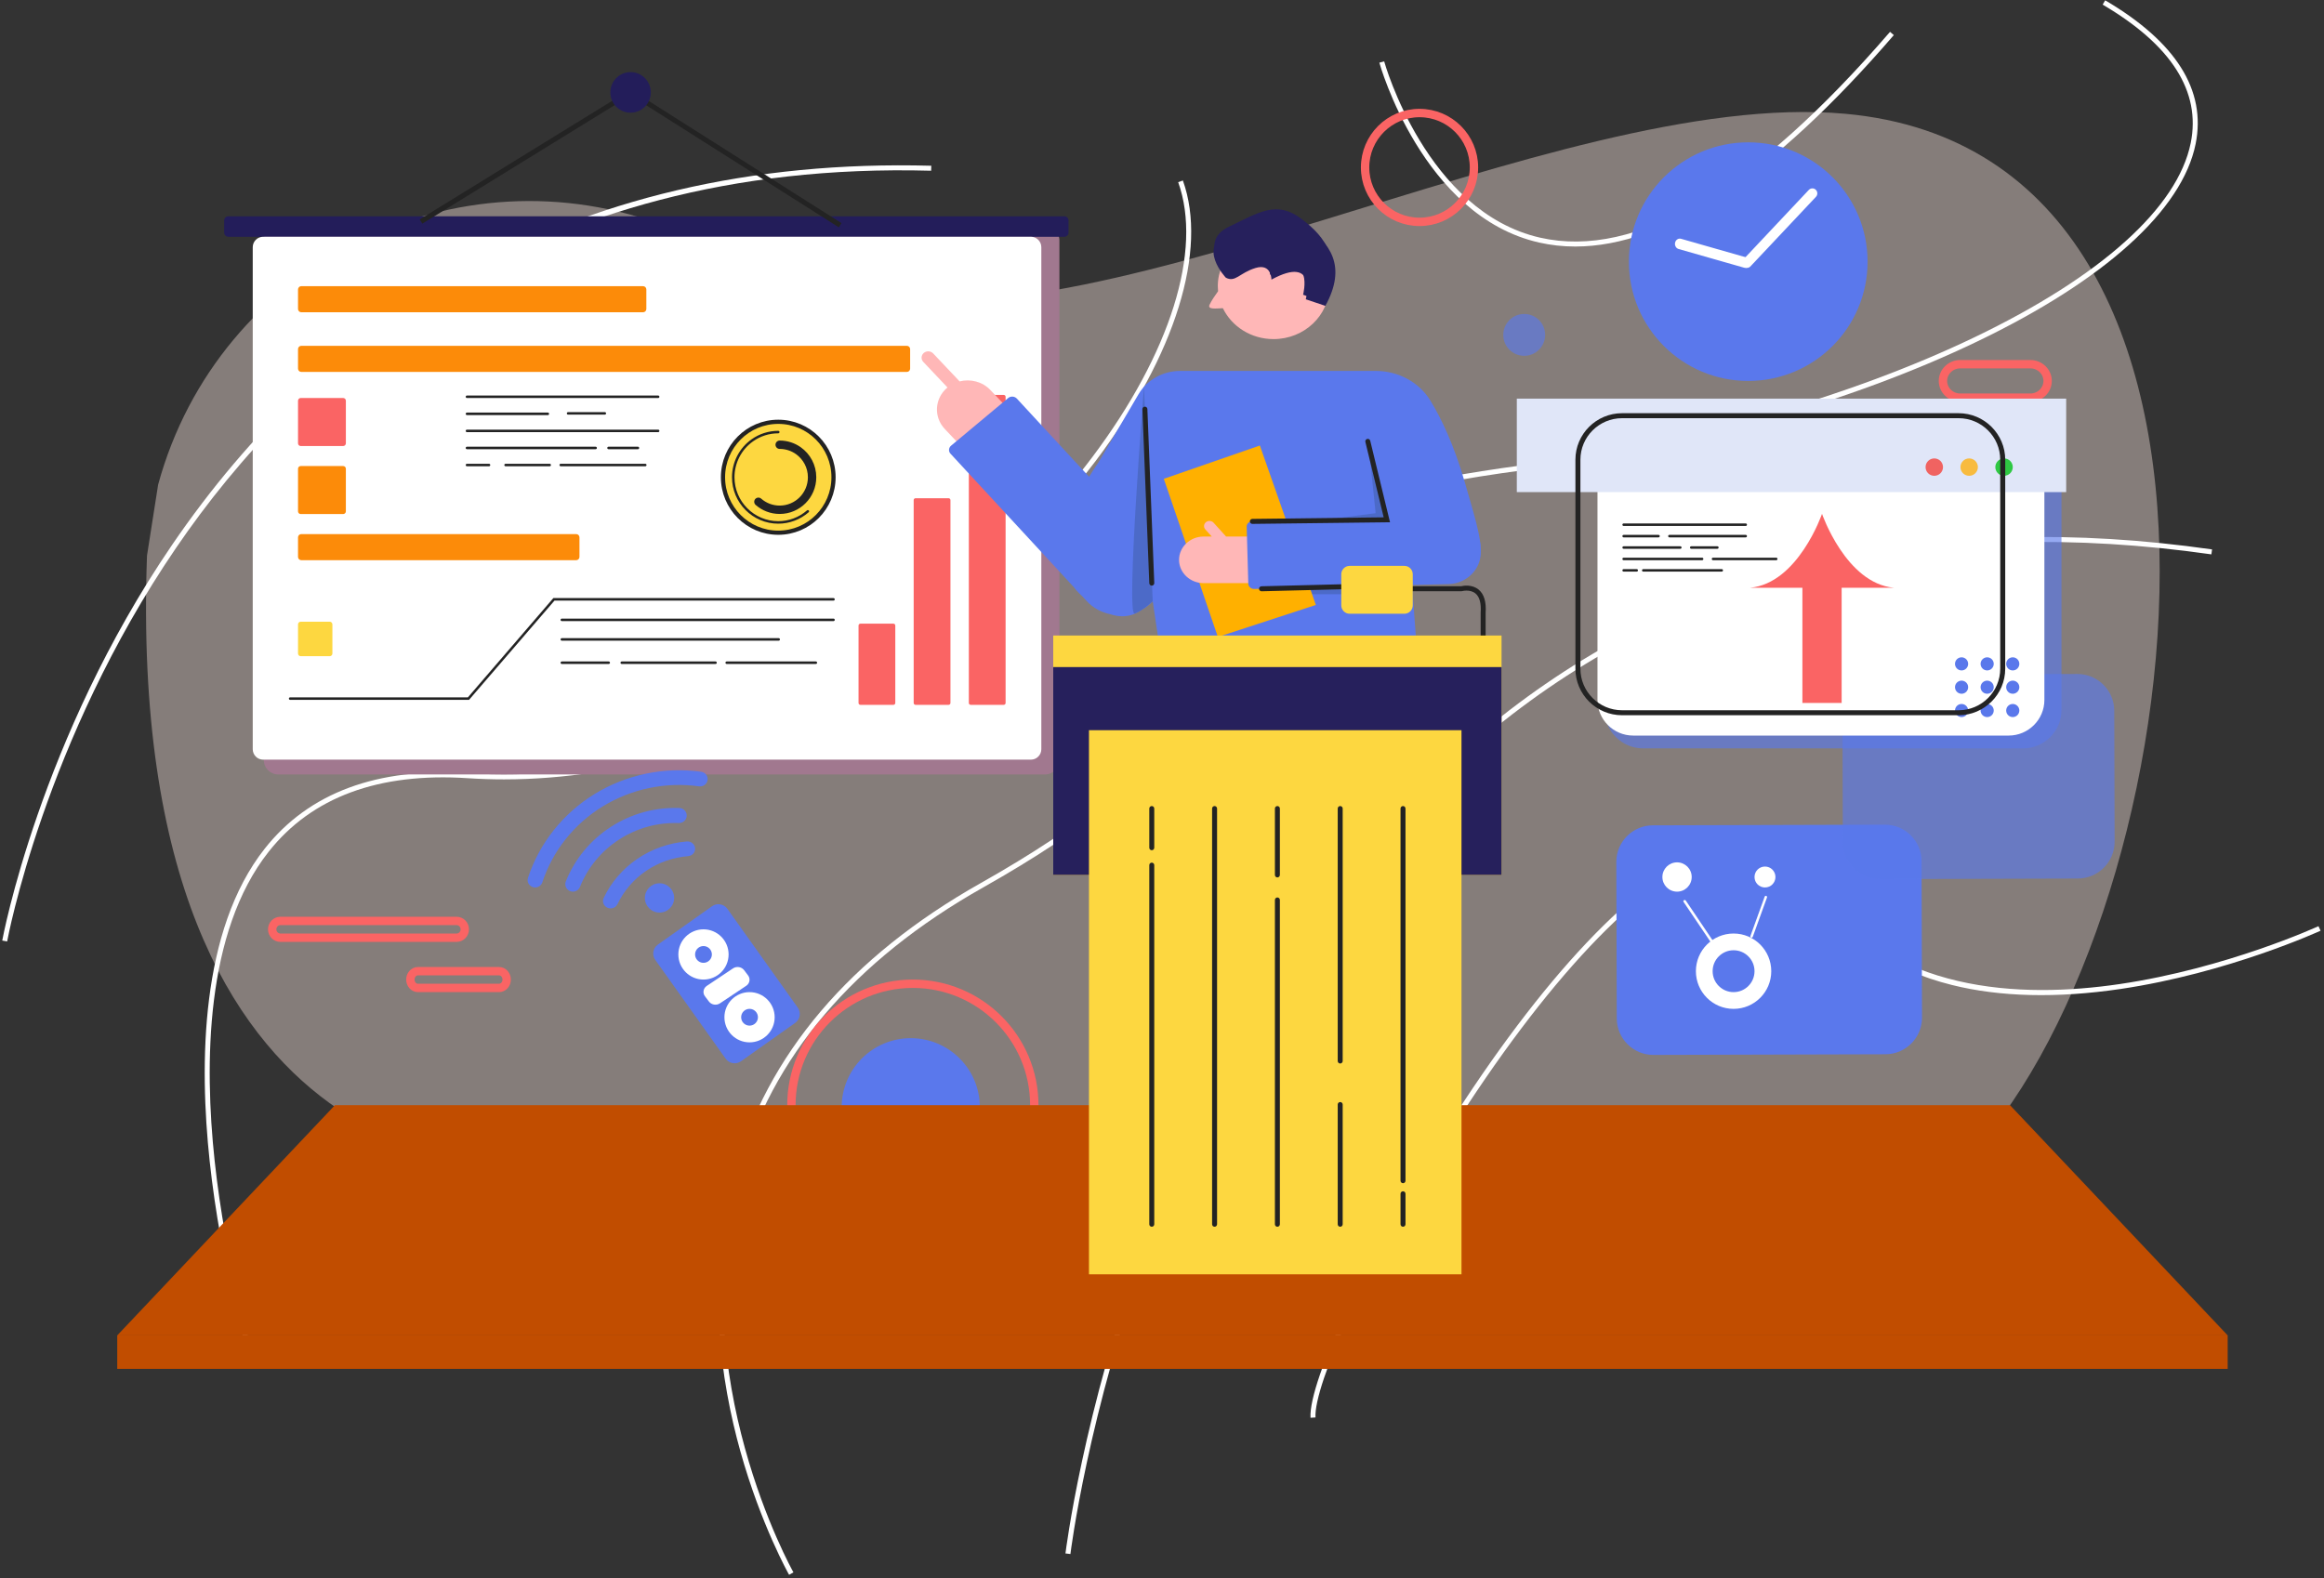 <?xml version="1.0" encoding="UTF-8"?>
<svg width="555px" height="377px" viewBox="0 0 555 377" version="1.1" xmlns="http://www.w3.org/2000/svg" xmlns:xlink="http://www.w3.org/1999/xlink">
    <rect x="0" y="0" width="555" height="377" fill="#333333" stroke="none"/>
    <title>编组 13</title>
    <g id="web" stroke="none" stroke-width="1" fill="none" fill-rule="evenodd">
        <g id="互动白板" transform="translate(-372, -173)">
            <g id="编组-13" transform="translate(372, 173)">
                <g id="编组" fill-rule="nonzero">
                    <g id="XMLID_17_-link" transform="translate(34.563, 26.22)" fill="#FFEBE5" fill-opacity="0.4">
                        <path d="M406.167,0.965 C515.198,10.895 488.048,198.537 433.669,252.067 C405.838,279.464 155.688,283.56 91.914,252.067 C91.914,252.067 -5.031,261.157 0.542,106.51 C0.542,106.51 3.198,89.561 3.202,89.544 C17.578,36.864 74.449,8.271 125.31,28.144 C138.24,33.196 151.492,38.089 164.236,42.339 C222.585,61.797 336.055,-5.42 406.167,0.965 Z" id="XMLID_17_"></path>
                    </g>
                    <path d="M1.71,224.891 L0.536,224.68 C0.622,224.204 9.429,176.592 41.045,130.235 C59.622,102.994 82.324,81.504 108.52,66.36 C141.264,47.43 179.575,38.432 222.402,39.594 L222.369,40.785 C125.927,38.142 71.083,88.322 42.053,130.872 C10.567,177.02 1.794,224.417 1.71,224.891 Z" id="路径" fill="#FFFFFF"></path>
                    <path d="M59.243,323.623 C59.179,323.415 52.775,302.557 50.072,277.389 C47.572,254.102 47.823,222.247 63.211,202.737 C73.766,189.356 90.103,183.292 111.773,184.707 C172.486,188.683 230.353,149.705 260.767,109.313 C279.524,84.403 287.224,59.807 281.364,43.52 L282.485,43.116 C288.482,59.784 280.719,84.798 261.72,110.03 C232.564,148.751 178.313,186.177 120.37,186.179 C117.485,186.179 114.595,186.086 111.695,185.896 C90.442,184.503 74.446,190.419 64.148,203.474 C49.011,222.663 48.782,254.181 51.255,277.24 C53.943,302.298 60.318,323.064 60.382,323.27 L59.243,323.623 Z" id="路径" fill="#FFFFFF"></path>
                    <path d="M188.447,376.196 C188.38,376.078 181.713,364.262 176.793,346.64 C172.251,330.367 168.305,305.66 175.304,280.366 C183.178,251.907 203,228.552 234.22,210.948 C283.909,182.93 290.682,162.312 295.628,147.258 C298.397,138.828 300.789,131.546 309.849,125.62 C319.497,119.31 336.093,114.842 363.659,111.131 C403.28,105.797 441.603,94.936 471.569,80.55 C501.738,66.066 520.065,49.585 523.175,34.142 C525.646,21.872 518.569,10.757 502.141,1.104 L502.745,0.076 C519.659,10.015 526.926,21.555 524.344,34.378 C521.158,50.196 502.599,66.975 472.085,81.625 C442.009,96.064 403.559,106.963 363.818,112.313 C305.796,120.123 302.394,130.477 296.759,147.63 C291.753,162.87 284.896,183.742 234.805,211.986 C203.872,229.429 184.239,252.542 176.453,280.684 C163.195,328.602 189.219,375.142 189.483,375.606 L188.447,376.196 Z" id="路径" fill="#FFFFFF"></path>
                    <path d="M376.2,58.891 C373.242,58.891 370.362,58.574 367.553,57.937 C339.696,51.628 329.508,15.339 329.408,14.972 L330.558,14.659 C330.656,15.019 340.663,50.629 367.821,56.777 C390.669,61.947 418.778,45.405 451.363,7.607 L452.266,8.386 C423.332,41.949 397.794,58.891 376.2,58.891 Z" id="路径" fill="#FFFFFF"></path>
                    <path d="M255.63,371.229 L254.446,371.088 C254.486,370.757 258.561,337.585 273.599,296.391 C282.431,272.195 293.264,249.998 305.794,230.42 C321.465,205.935 339.852,185.497 360.445,169.676 C405.88,134.766 462.345,121.836 528.271,131.247 L528.103,132.427 C462.507,123.063 406.347,135.914 361.176,170.616 C314.784,206.259 288.56,258.891 274.729,296.768 C259.733,337.839 255.669,370.9 255.63,371.229 Z" id="路径" fill="#FFFFFF"></path>
                    <path d="M312.968,338.677 C312.443,329.969 327.208,298.493 345.209,269.944 C368.184,233.505 391.128,209.249 408.155,203.396 C418.599,199.805 427.113,202.668 433.459,211.904 C450.935,237.339 482.636,238.545 506.153,235.082 C531.743,231.311 553.463,221.347 553.679,221.247 L554.18,222.328 C553.962,222.429 532.107,232.457 506.352,236.257 C491.197,238.492 477.669,238.168 466.142,235.295 C451.683,231.691 440.357,224.048 432.476,212.579 C426.47,203.839 418.418,201.128 408.542,204.522 C391.767,210.289 369.05,234.365 346.217,270.579 C326.474,301.89 313.701,331.032 314.156,338.604 L312.968,338.677 Z" id="路径" fill="#FFFFFF"></path>
                </g>
                <circle id="椭圆形" stroke="#FA6464" stroke-width="2" cx="218" cy="264" r="29"></circle>
                <circle id="椭圆形" fill="#5A78EC" fill-rule="nonzero" cx="217.5" cy="264.5" r="16.5"></circle>
                <polygon id="路径" fill="#C14D00" fill-rule="nonzero" points="532 319 28 319 79.99 264 480.01 264"></polygon>
                <path d="M249.569,185 L66.431,185 C64.544,185 63,183.456 63,181.569 L63,57.431 C63,55.544 64.544,54 66.431,54 L249.569,54 C251.456,54 253,55.544 253,57.431 L253,181.569 C253,183.456 251.456,185 249.569,185 Z" id="路径" fill="#A1788F" fill-rule="nonzero"></path>
                <g id="数据板" transform="translate(53, 17)">
                    <path d="M201.197,39.56 L1.515,39.56 C0.978,39.56 0.538,39.119 0.538,38.58 L0.538,35.643 C0.538,35.104 0.978,34.662 1.515,34.662 L201.197,34.662 C201.734,34.662 202.173,35.104 202.173,35.643 L202.173,38.58 C202.173,39.119 201.734,39.56 201.197,39.56 Z" id="路径" fill="#231D5A" fill-rule="nonzero"></path>
                    <path d="M193.203,39.56 L9.835,39.56 C8.472,39.56 7.357,40.68 7.357,42.048 L7.357,161.978 C7.357,163.347 8.472,164.466 9.835,164.466 L193.203,164.466 C194.567,164.466 195.682,163.346 195.682,161.978 L195.682,42.048 C195.682,40.68 194.567,39.56 193.203,39.56 Z" id="路径" fill="#FFFFFF" fill-rule="nonzero"></path>
                    <path d="M100.576,57.595 L18.952,57.595 C18.523,57.595 18.172,57.243 18.172,56.812 L18.172,52.143 C18.172,51.713 18.523,51.36 18.952,51.36 L100.576,51.36 C101.005,51.36 101.355,51.713 101.355,52.143 L101.355,56.812 C101.355,57.243 101.005,57.595 100.576,57.595 Z" id="路径" fill="#FC8B09" fill-rule="nonzero"></path>
                    <path d="M84.605,116.82 L18.952,116.82 C18.523,116.82 18.172,116.468 18.172,116.037 L18.172,111.368 C18.172,110.937 18.523,110.585 18.952,110.585 L84.605,110.585 C85.034,110.585 85.384,110.937 85.384,111.368 L85.384,116.037 C85.384,116.468 85.034,116.82 84.605,116.82 Z" id="路径" fill="#FC8B09" fill-rule="nonzero"></path>
                    <path d="M163.573,71.844 L18.952,71.844 C18.523,71.844 18.172,71.492 18.172,71.062 L18.172,66.392 C18.172,65.962 18.523,65.61 18.952,65.61 L163.573,65.61 C164.002,65.61 164.352,65.962 164.352,66.392 L164.352,71.062 C164.352,71.492 164.002,71.844 163.573,71.844 Z" id="路径" fill="#FC8B09" fill-rule="nonzero"></path>
                    <path d="M28.958,89.545 L18.812,89.545 C18.46,89.545 18.173,89.257 18.173,88.904 L18.173,78.719 C18.173,78.366 18.46,78.078 18.812,78.078 L28.958,78.078 C29.31,78.078 29.597,78.366 29.597,78.719 L29.597,88.904 C29.596,89.257 29.309,89.545 28.958,89.545 Z" id="路径" fill="#FA6464" fill-rule="nonzero"></path>
                    <path d="M28.958,105.798 L18.812,105.798 C18.46,105.798 18.173,105.51 18.173,105.157 L18.173,94.972 C18.173,94.62 18.46,94.331 18.812,94.331 L28.958,94.331 C29.31,94.331 29.597,94.62 29.597,94.972 L29.597,105.157 C29.596,105.51 29.309,105.798 28.958,105.798 Z" id="路径" fill="#FC8B09" fill-rule="nonzero"></path>
                    <path d="M25.742,139.752 L18.812,139.752 C18.46,139.752 18.173,139.464 18.173,139.111 L18.173,132.155 C18.173,131.802 18.46,131.514 18.812,131.514 L25.742,131.514 C26.093,131.514 26.381,131.802 26.381,132.155 L26.381,139.111 C26.381,139.464 26.093,139.752 25.742,139.752 Z" id="路径" fill="#FDD740" fill-rule="nonzero"></path>
                    <path d="M59.013,150.181 L16.287,150.181 C16.123,150.181 15.99,150.047 15.99,149.883 C15.99,149.718 16.123,149.584 16.287,149.584 L58.741,149.584 L79.148,125.872 L146.052,125.872 C146.216,125.872 146.35,126.006 146.35,126.171 C146.35,126.335 146.216,126.469 146.052,126.469 L79.421,126.469 L59.013,150.181 Z" id="路径" fill="#232323" fill-rule="nonzero"></path>
                    <path d="M146.052,131.368 L81.17,131.368 C81.006,131.368 80.873,131.234 80.873,131.069 C80.873,130.904 81.006,130.771 81.17,130.771 L146.052,130.771 C146.216,130.771 146.35,130.904 146.35,131.069 C146.35,131.234 146.217,131.368 146.052,131.368 Z" id="路径" fill="#232323" fill-rule="nonzero"></path>
                    <path d="M132.965,136.043 L81.17,136.043 C81.006,136.043 80.873,135.909 80.873,135.745 C80.873,135.58 81.006,135.446 81.17,135.446 L132.965,135.446 C133.129,135.446 133.262,135.58 133.262,135.745 C133.262,135.909 133.13,136.043 132.965,136.043 Z" id="路径" fill="#232323" fill-rule="nonzero"></path>
                    <path d="M92.372,141.609 L81.17,141.609 C81.006,141.609 80.873,141.475 80.873,141.311 C80.873,141.146 81.006,141.012 81.17,141.012 L92.372,141.012 C92.536,141.012 92.669,141.146 92.669,141.311 C92.669,141.475 92.536,141.609 92.372,141.609 Z" id="路径" fill="#232323" fill-rule="nonzero"></path>
                    <path d="M117.881,141.609 L95.478,141.609 C95.314,141.609 95.18,141.475 95.18,141.311 C95.18,141.146 95.314,141.012 95.478,141.012 L117.881,141.012 C118.045,141.012 118.178,141.146 118.178,141.311 C118.178,141.475 118.045,141.609 117.881,141.609 Z" id="路径" fill="#232323" fill-rule="nonzero"></path>
                    <path d="M141.838,141.609 L120.543,141.609 C120.379,141.609 120.246,141.475 120.246,141.311 C120.246,141.146 120.379,141.012 120.543,141.012 L141.838,141.012 C142.002,141.012 142.135,141.146 142.135,141.311 C142.135,141.475 142.002,141.609 141.838,141.609 Z" id="路径" fill="#232323" fill-rule="nonzero"></path>
                    <g id="编组" transform="translate(119.528, 83.564)">
                        <ellipse id="椭圆形" stroke="#232323" fill="#FDD740" fill-rule="nonzero" cx="13.329" cy="13.443" rx="13.199" ry="13.248"></ellipse>
                        <path d="M13.33,24.533 C7.238,24.533 2.281,19.558 2.281,13.443 C2.281,9.854 4.024,6.471 6.943,4.392 C8.817,3.058 11.025,2.353 13.33,2.353 C13.494,2.353 13.627,2.487 13.627,2.651 C13.627,2.816 13.494,2.95 13.33,2.95 C11.149,2.95 9.06,3.617 7.288,4.879 C4.525,6.846 2.876,10.047 2.876,13.443 C2.876,19.229 7.566,23.936 13.331,23.936 C15.857,23.936 18.296,23.02 20.197,21.356 C20.32,21.247 20.508,21.259 20.617,21.385 C20.725,21.509 20.712,21.697 20.589,21.806 C18.577,23.565 16,24.533 13.33,24.533 Z" id="路径" fill="#232323" fill-rule="nonzero"></path>
                        <path d="M8.586,19.3 C9.946,20.491 11.724,21.211 13.669,21.211 C17.943,21.211 21.408,17.733 21.408,13.443 C21.408,10.826 20.118,8.51 18.142,7.103 C16.879,6.203 15.335,5.675 13.669,5.675" id="路径" stroke="#232323" stroke-width="2" stroke-linecap="round"></path>
                    </g>
                    <path d="M147.32,37.305 L97.585,5.776 L47.853,36.428 L47.23,35.41 L97.278,4.564 C97.472,4.446 97.716,4.448 97.908,4.569 L147.956,36.296 L147.32,37.305 Z" id="路径" fill="#232323" fill-rule="nonzero"></path>
                    <ellipse id="椭圆形" fill="#231D5A" fill-rule="nonzero" cx="97.589" cy="5.073" rx="4.829" ry="4.847"></ellipse>
                    <path d="M104.175,78.081 L58.517,78.081 C58.353,78.081 58.22,77.947 58.22,77.782 C58.22,77.617 58.353,77.484 58.517,77.484 L104.175,77.484 C104.339,77.484 104.472,77.617 104.472,77.782 C104.472,77.947 104.339,78.081 104.175,78.081 Z" id="路径" fill="#232323" fill-rule="nonzero"></path>
                    <path d="M77.833,82.157 L58.516,82.157 C58.352,82.157 58.219,82.023 58.219,81.858 C58.219,81.694 58.352,81.56 58.516,81.56 L77.833,81.56 C77.998,81.56 78.131,81.694 78.131,81.858 C78.131,82.023 77.998,82.157 77.833,82.157 Z" id="路径" fill="#232323" fill-rule="nonzero"></path>
                    <path d="M91.443,82.046 L82.663,82.046 C82.499,82.046 82.365,81.913 82.365,81.748 C82.365,81.583 82.499,81.449 82.663,81.449 L91.443,81.449 C91.607,81.449 91.74,81.583 91.74,81.748 C91.74,81.913 91.607,82.046 91.443,82.046 Z" id="路径" fill="#232323" fill-rule="nonzero"></path>
                    <path d="M104.175,86.232 L58.517,86.232 C58.353,86.232 58.22,86.099 58.22,85.934 C58.22,85.769 58.353,85.635 58.517,85.635 L104.175,85.635 C104.339,85.635 104.472,85.769 104.472,85.934 C104.472,86.099 104.339,86.232 104.175,86.232 Z" id="路径" fill="#232323" fill-rule="nonzero"></path>
                    <path d="M89.248,90.308 L58.516,90.308 C58.352,90.308 58.219,90.175 58.219,90.01 C58.219,89.845 58.352,89.712 58.516,89.712 L89.248,89.712 C89.412,89.712 89.545,89.845 89.545,90.01 C89.545,90.175 89.412,90.308 89.248,90.308 Z" id="路径" fill="#232323" fill-rule="nonzero"></path>
                    <path d="M99.345,90.308 L92.321,90.308 C92.156,90.308 92.023,90.175 92.023,90.01 C92.023,89.845 92.156,89.712 92.321,89.712 L99.345,89.712 C99.51,89.712 99.643,89.845 99.643,90.01 C99.643,90.175 99.51,90.308 99.345,90.308 Z" id="路径" fill="#232323" fill-rule="nonzero"></path>
                    <path d="M63.785,94.385 L58.517,94.385 C58.353,94.385 58.22,94.251 58.22,94.086 C58.22,93.921 58.353,93.788 58.517,93.788 L63.785,93.788 C63.949,93.788 64.082,93.921 64.082,94.086 C64.082,94.251 63.949,94.385 63.785,94.385 Z" id="路径" fill="#232323" fill-rule="nonzero"></path>
                    <path d="M78.273,94.385 L67.736,94.385 C67.572,94.385 67.439,94.251 67.439,94.086 C67.439,93.921 67.572,93.788 67.736,93.788 L78.273,93.788 C78.437,93.788 78.57,93.921 78.57,94.086 C78.57,94.251 78.437,94.385 78.273,94.385 Z" id="路径" fill="#232323" fill-rule="nonzero"></path>
                    <path d="M101.101,94.385 L80.907,94.385 C80.742,94.385 80.609,94.251 80.609,94.086 C80.609,93.921 80.742,93.788 80.907,93.788 L101.101,93.788 C101.266,93.788 101.399,93.921 101.399,94.086 C101.399,94.251 101.266,94.385 101.101,94.385 Z" id="路径" fill="#232323" fill-rule="nonzero"></path>
                    <path d="M160.367,151.372 L152.469,151.372 C152.227,151.372 152.028,151.172 152.028,150.929 L152.028,132.426 C152.028,132.182 152.227,131.983 152.469,131.983 L160.367,131.983 C160.61,131.983 160.808,132.182 160.808,132.426 L160.808,150.929 C160.808,151.172 160.61,151.372 160.367,151.372 Z" id="路径" fill="#FA6464" fill-rule="nonzero"></path>
                    <path d="M173.538,151.372 L165.64,151.372 C165.397,151.372 165.199,151.172 165.199,150.929 L165.199,102.461 C165.199,102.218 165.397,102.018 165.64,102.018 L173.538,102.018 C173.78,102.018 173.979,102.218 173.979,102.461 L173.979,150.929 C173.979,151.172 173.78,151.372 173.538,151.372 Z" id="路径" fill="#FA6464" fill-rule="nonzero"></path>
                    <path d="M186.708,151.372 L178.81,151.372 C178.567,151.372 178.369,151.172 178.369,150.929 L178.369,77.784 C178.369,77.54 178.567,77.341 178.81,77.341 L186.708,77.341 C186.95,77.341 187.149,77.54 187.149,77.784 L187.149,150.929 C187.15,151.172 186.951,151.372 186.708,151.372 Z" id="路径" fill="#FA6464" fill-rule="nonzero"></path>
                </g>
                <g id="编组" transform="translate(220, 51)" fill-rule="nonzero">
                    <g transform="translate(0, 4.184)" id="路径">
                        <path d="M84.139,0.515 C76.787,0.515 70.827,6.18 70.827,13.169 C70.827,13.58 70.85,13.987 70.89,14.388 C70.125,15.443 69.272,16.704 68.862,17.602 C68.313,18.801 70.307,18.504 72.038,18.44 C74.141,22.796 78.767,25.823 84.139,25.823 C91.492,25.823 97.451,20.157 97.451,13.169 C97.451,6.18 91.491,0.515 84.139,0.515 Z" fill="#FFB7B7"></path>
                        <path d="M9.169,35.924 L2.852,29.244 C2.268,28.627 1.259,28.576 0.609,29.131 C-0.04,29.685 -0.094,30.645 0.49,31.262 L6.276,37.38 C6.243,37.407 6.207,37.43 6.175,37.458 C3.18,40.017 2.933,44.44 5.625,47.288 L14.289,56.449 C16.982,59.296 21.635,59.532 24.63,56.972 C27.625,54.413 27.873,49.99 25.18,47.142 L16.516,37.981 C14.618,35.974 11.747,35.272 9.169,35.924 Z" fill="#FFB7B7"></path>
                        <path d="M129.857,60.159 C127.227,51.038 124.17,44.714 121.601,40.516 C118.907,36.113 113.935,33.424 108.576,33.424 L61.843,33.424 C57.719,33.424 53.917,35.545 51.907,38.968 L42.306,55.309 C42.306,55.309 41.356,56.604 40.095,58.711 L22.834,40.031 C22.3,39.453 21.365,39.395 20.757,39.903 L7.122,51.288 C6.534,51.779 6.473,52.635 6.989,53.194 C10.879,57.404 26.039,73.811 36.396,85.024 C36.787,85.556 37.231,86.069 37.731,86.56 C37.96,86.783 38.184,86.995 38.407,87.202 C38.783,87.609 39.154,88.01 39.511,88.398 C41.047,90.061 43.047,91.111 45.171,91.549 C48.511,92.642 50.983,91.715 52.632,90.488 C53.24,90.159 53.822,89.768 54.367,89.312 C54.697,89.037 54.997,88.741 55.282,88.436 L56.92,99.422 L118.313,99.422 L117.179,84.043 C136.843,81.886 135.709,80.448 129.857,60.159 Z" fill="#5A78EC"></path>
                        <g transform="translate(50.027, 37.057)" fill="#4C6AC8">
                            <path d="M0.953,54.332 C-1.208,55.184 3.174,0.147 3.174,0.147 L5.256,51.378 C5.256,51.378 3.115,53.479 0.953,54.332 Z"></path>
                            <polyline points="32.827 33.66 58.493 30.35 56.834 14.237 61.172 31.929 32.827 33.66"></polyline>
                            <polyline points="33.34 48.601 33.083 49.711 67.354 49.711 67.153 46.985 63.11 47.671 33.34 48.601"></polyline>
                        </g>
                        <polygon fill="#FFB000" points="70.841 96.979 57.934 59.195 80.872 51.24 94.242 89.326"></polygon>
                        <path d="M82.854,72.988 L72.808,72.988 L69.817,69.685 C69.352,69.172 68.529,69.113 67.989,69.556 C67.449,69.998 67.388,70.78 67.853,71.293 L69.388,72.988 L67.423,72.988 C64.204,72.988 61.57,75.491 61.57,78.552 C61.57,81.613 64.204,84.116 67.423,84.116 L83.11,84.116 L82.854,72.988 Z" fill="#FFB7B7"></path>
                        <path d="M125.927,84.345 L79.524,85.509 C78.764,85.528 78.126,84.952 78.106,84.23 L77.728,70.629 C77.71,69.954 78.275,69.387 78.985,69.37 L125.479,68.204 C129.824,68.095 133.473,71.385 133.588,75.515 L133.619,76.637 C133.733,80.767 130.272,84.236 125.927,84.345 Z" fill="#5A78EC"></path>
                        <path d="M55.06,84.714 C54.742,84.714 54.477,84.462 54.465,84.14 L52.818,42.579 C52.805,42.249 53.06,41.971 53.389,41.958 C53.717,41.939 53.995,42.202 54.008,42.531 L55.655,84.092 C55.668,84.422 55.412,84.701 55.084,84.713 C55.076,84.714 55.067,84.714 55.06,84.714 Z" fill="#232323"></path>
                        <path d="M79.081,69.965 C78.756,69.965 78.489,69.702 78.485,69.375 C78.482,69.045 78.745,68.774 79.074,68.77 L110.443,68.398 L106.071,50.391 C105.993,50.071 106.189,49.747 106.509,49.669 C106.83,49.59 107.151,49.787 107.229,50.108 L111.954,69.575 L79.087,69.965 C79.086,69.965 79.083,69.965 79.081,69.965 Z" fill="#232323"></path>
                        <path d="M81.272,86.062 C80.95,86.062 80.685,85.804 80.677,85.48 C80.669,85.149 80.928,84.875 81.258,84.867 L116.427,83.985 C116.763,83.987 117.029,84.238 117.037,84.568 C117.045,84.898 116.785,85.172 116.456,85.18 L81.287,86.062 C81.282,86.062 81.277,86.062 81.272,86.062 Z" fill="#232323"></path>
                    </g>
                    <path d="M96.516,22.067 L91.837,20.492 C91.837,20.492 94.772,9.734 83.634,15.795 C83.634,15.795 83.681,11.83 79.818,13.022 C75.955,14.213 75.053,16.525 72.75,15.337 C72.75,15.337 65.743,7.983 73.343,4.504 C80.944,1.026 85.287,-1.8 91.459,2.631 C97.632,7.062 101.753,12.497 96.516,22.067 Z" id="路径" fill="#26205C"></path>
                </g>
                <path d="M315.699,72 L311.197,70.404 C311.197,70.404 314.02,59.501 303.305,65.644 C303.305,65.644 303.349,61.626 299.633,62.834 C295.917,64.041 295.049,66.383 292.834,65.18 C292.834,65.18 286.092,57.727 293.405,54.201 C300.717,50.676 304.895,47.813 310.833,52.303 C316.772,56.794 320.737,62.302 315.699,72 Z" id="路径" fill="#26205C" fill-rule="nonzero"></path>
                <g id="演讲台" transform="translate(251, 135)" fill-rule="nonzero">
                    <path d="M103.193,24.949 C102.866,24.949 102.6,24.682 102.6,24.352 L102.6,11.354 C102.758,9.106 102.341,7.578 101.363,6.769 C100.076,5.707 98.196,6.206 98.177,6.21 L98.021,6.231 L82.504,6.231 C82.177,6.231 81.911,5.964 81.911,5.634 C81.911,5.305 82.177,5.038 82.504,5.038 L97.949,5.038 C98.402,4.932 100.523,4.53 102.116,5.847 C103.409,6.915 103.971,8.782 103.786,11.396 L103.787,24.352 C103.787,24.682 103.522,24.949 103.193,24.949 Z" id="路径" fill="#232323"></path>
                    <rect id="矩形" fill="#FDD740" x="0.523" y="16.814" width="107.067" height="57.191"></rect>
                    <rect id="矩形" fill="#26205C" x="0.523" y="24.352" width="107.067" height="49.653"></rect>
                    <rect id="矩形" fill="#FDD740" x="9.058" y="39.43" width="88.964" height="129.98"></rect>
                    <path d="M24.057,68.103 C23.73,68.103 23.464,67.836 23.464,67.506 L23.464,58.148 C23.464,57.818 23.73,57.551 24.057,57.551 C24.385,57.551 24.651,57.818 24.651,58.148 L24.651,67.506 C24.651,67.836 24.385,68.103 24.057,68.103 Z" id="路径" fill="#232323"></path>
                    <path d="M24.057,158.048 C23.73,158.048 23.464,157.781 23.464,157.452 L23.464,71.665 C23.464,71.336 23.73,71.069 24.057,71.069 C24.385,71.069 24.651,71.336 24.651,71.665 L24.651,157.452 C24.651,157.781 24.385,158.048 24.057,158.048 Z" id="路径" fill="#232323"></path>
                    <path d="M39.057,158.048 C38.729,158.048 38.463,157.781 38.463,157.452 L38.463,58.148 C38.463,57.818 38.729,57.551 39.057,57.551 C39.384,57.551 39.65,57.818 39.65,58.148 L39.65,157.452 C39.65,157.781 39.385,158.048 39.057,158.048 Z" id="路径" fill="#232323"></path>
                    <path d="M54.057,74.601 C53.729,74.601 53.464,74.334 53.464,74.004 L53.464,58.147 C53.464,57.817 53.729,57.551 54.057,57.551 C54.385,57.551 54.65,57.817 54.65,58.147 L54.65,74.004 C54.65,74.334 54.385,74.601 54.057,74.601 Z" id="路径" fill="#232323"></path>
                    <path d="M54.057,158.048 C53.729,158.048 53.464,157.781 53.464,157.452 L53.464,79.984 C53.464,79.654 53.729,79.388 54.057,79.388 C54.385,79.388 54.65,79.654 54.65,79.984 L54.65,157.452 C54.65,157.781 54.385,158.048 54.057,158.048 Z" id="路径" fill="#232323"></path>
                    <path d="M69.057,119.054 C68.729,119.054 68.463,118.788 68.463,118.458 L68.463,58.147 C68.463,57.817 68.729,57.551 69.057,57.551 C69.384,57.551 69.65,57.817 69.65,58.147 L69.65,118.457 C69.65,118.788 69.384,119.054 69.057,119.054 Z" id="路径" fill="#232323"></path>
                    <path d="M69.057,158.048 C68.729,158.048 68.463,157.781 68.463,157.452 L68.463,128.856 C68.463,128.527 68.729,128.26 69.057,128.26 C69.384,128.26 69.65,128.527 69.65,128.856 L69.65,157.452 C69.65,157.781 69.384,158.048 69.057,158.048 Z" id="路径" fill="#232323"></path>
                    <path d="M84.056,147.649 C83.728,147.649 83.463,147.383 83.463,147.053 L83.463,58.147 C83.463,57.817 83.728,57.551 84.056,57.551 C84.384,57.551 84.649,57.817 84.649,58.147 L84.649,147.053 C84.649,147.383 84.384,147.649 84.056,147.649 Z" id="路径" fill="#232323"></path>
                    <path d="M84.056,158.048 C83.728,158.048 83.463,157.781 83.463,157.452 L83.463,150.173 C83.463,149.843 83.728,149.577 84.056,149.577 C84.384,149.577 84.649,149.843 84.649,150.173 L84.649,157.452 C84.649,157.781 84.384,158.048 84.056,158.048 Z" id="路径" fill="#232323"></path>
                    <path d="M84.394,11.614 L71.305,11.614 C70.211,11.614 69.315,10.714 69.315,9.614 L69.315,2.175 C69.315,1.075 70.211,0.175 71.305,0.175 L84.394,0.175 C85.489,0.175 86.384,1.075 86.384,2.175 L86.384,9.614 C86.383,10.715 85.489,11.614 84.394,11.614 Z" id="路径" fill="#FDD740"></path>
                </g>
                <path d="M189.896,244.354 L176.958,253.518 C175.779,254.353 174.129,254.075 173.291,252.899 L156.483,229.302 C155.646,228.126 155.925,226.481 157.104,225.646 L170.042,216.482 C171.221,215.647 172.871,215.925 173.709,217.101 L190.517,240.698 C191.354,241.874 191.075,243.519 189.896,244.354 Z" id="路径" fill="#5A78EC" fill-rule="nonzero"></path>
                <circle id="椭圆形" stroke="#FFFFFF" stroke-width="4" cx="168" cy="228" r="4"></circle>
                <circle id="椭圆形" stroke="#FFFFFF" stroke-width="4" cx="179" cy="243" r="4"></circle>
                <path d="M178.205,235.493 L171.944,239.673 C171.095,240.24 169.908,240.051 169.304,239.253 L168.348,237.988 C167.745,237.19 167.946,236.074 168.795,235.507 L175.056,231.327 C175.905,230.76 177.092,230.949 177.696,231.747 L178.652,233.012 C179.255,233.811 179.054,234.926 178.205,235.493 Z" id="路径" fill="#FFFFFF" fill-rule="nonzero"></path>
                <circle id="椭圆形" fill="#5A78EC" fill-rule="nonzero" cx="157.5" cy="214.5" r="3.5"></circle>
                <path d="M145.818,217 C145.564,217 145.307,216.948 145.06,216.839 C144.147,216.433 143.747,215.386 144.167,214.502 C145.944,210.752 148.726,207.519 152.213,205.15 C155.7,202.781 159.786,201.348 164.03,201.007 C165.03,200.921 165.911,201.647 165.994,202.617 C166.077,203.586 165.333,204.438 164.332,204.518 C160.729,204.809 157.261,206.024 154.302,208.035 C151.342,210.045 148.981,212.79 147.472,215.972 C147.166,216.618 146.507,217 145.818,217 Z" id="路径" fill="#5A78EC" fill-rule="nonzero"></path>
                <path d="M136.816,213 C136.592,213 136.363,212.959 136.143,212.871 C135.212,212.503 134.758,211.455 135.13,210.532 C137.29,205.169 141.011,200.668 145.891,197.517 C150.773,194.365 156.43,192.813 162.25,193.018 C163.252,193.054 164.035,193.889 163.999,194.882 C163.962,195.875 163.13,196.63 162.118,196.616 C157.058,196.438 152.125,197.788 147.874,200.533 C143.624,203.278 140.383,207.197 138.503,211.867 C138.219,212.572 137.537,213 136.816,213 Z" id="路径" fill="#5A78EC" fill-rule="nonzero"></path>
                <path d="M127.8,212 C127.618,212 127.434,211.972 127.251,211.915 C126.304,211.619 125.783,210.629 126.086,209.705 C128.809,201.404 134.471,194.283 142.031,189.651 C149.59,185.021 158.619,183.143 167.452,184.363 C168.437,184.499 169.122,185.389 168.982,186.35 C168.843,187.312 167.932,187.976 166.949,187.845 C158.953,186.738 150.783,188.44 143.943,192.631 C137.102,196.821 131.978,203.266 129.514,210.778 C129.269,211.524 128.562,212 127.8,212 Z" id="路径" fill="#5A78EC" fill-rule="nonzero"></path>
                <circle id="椭圆形" fill="#5A78EC" fill-rule="nonzero" cx="417.5" cy="62.5" r="28.5"></circle>
                <path d="M417.181,64 C416.889,64 416.596,63.891 416.368,63.672 C415.895,63.218 415.876,62.463 416.325,61.986 L431.963,45.371 C432.411,44.894 433.16,44.874 433.632,45.328 C434.105,45.782 434.124,46.537 433.675,47.014 L418.037,63.629 C417.806,63.875 417.494,64 417.181,64 Z" id="路径" fill="#FFFFFF" fill-rule="nonzero"></path>
                <path d="M416.841,64 C416.744,64 416.644,63.987 416.545,63.958 L400.865,59.48 C400.246,59.303 399.875,58.613 400.038,57.941 C400.201,57.268 400.835,56.864 401.455,57.042 L417.135,61.52 C417.754,61.697 418.125,62.387 417.962,63.06 C417.825,63.626 417.356,64 416.841,64 Z" id="路径" fill="#FFFFFF" fill-rule="nonzero"></path>
                <path d="M450.299,251.842 L394.858,252 C390.059,252.014 386.121,248.104 386.107,243.31 L386,205.897 C385.986,201.105 389.902,197.172 394.701,197.158 L450.142,197 C454.941,196.986 458.879,200.896 458.893,205.69 L459,243.103 C459.014,247.896 455.098,251.828 450.299,251.842 Z" id="路径" fill="#5A78EC" fill-rule="nonzero"></path>
                <path d="M496.239,209.865 L448.901,210 C444.069,210.014 440.103,206.075 440.09,201.245 L440,169.94 C439.986,165.111 443.929,161.149 448.761,161.135 L496.099,161 C500.931,160.986 504.897,164.925 504.91,169.755 L505,201.06 C505.014,205.889 501.071,209.851 496.239,209.865 Z" id="路径" fill="#5A78EB" fill-rule="nonzero" opacity="0.64"></path>
                <circle id="椭圆形" fill="#FFFFFF" fill-rule="nonzero" cx="400.5" cy="209.5" r="3.5"></circle>
                <circle id="椭圆形" fill="#FFFFFF" fill-rule="nonzero" cx="421.5" cy="209.5" r="2.5"></circle>
                <path d="M408.68,225 C408.572,225 408.465,224.951 408.405,224.862 L402.046,215.434 C401.955,215.299 402.004,215.122 402.155,215.041 C402.307,214.96 402.503,215.003 402.595,215.138 L408.954,224.566 C409.045,224.701 408.996,224.878 408.845,224.959 C408.793,224.987 408.736,225 408.68,225 Z" id="路径" fill="#FFFFFF" fill-rule="nonzero"></path>
                <path d="M418.296,224 C418.263,224 418.23,223.995 418.198,223.984 C418.044,223.931 417.963,223.767 418.017,223.617 L421.425,214.192 C421.48,214.043 421.648,213.964 421.802,214.016 C421.956,214.069 422.037,214.233 421.983,214.383 L418.575,223.808 C418.532,223.926 418.417,224 418.296,224 Z" id="路径" fill="#FFFFFF" fill-rule="nonzero"></path>
                <circle id="椭圆形" stroke="#FFFFFF" stroke-width="4" stroke-linecap="round" cx="414" cy="232" r="7"></circle>
                <circle id="椭圆形" stroke="#FA6464" stroke-width="2" cx="339" cy="40" r="13"></circle>
                <circle id="椭圆形" fill="#5A78EB" fill-rule="nonzero" opacity="0.64" cx="364" cy="80" r="5"></circle>
                <path d="M484.877,95 L468.123,95 C465.856,95 464,93.2 464,91 L464,91 C464,88.8 465.855,87 468.123,87 L484.877,87 C487.144,87 489,88.8 489,91 L489,91 C488.999,93.2 487.144,95 484.877,95 Z" id="路径" stroke="#FA6464" stroke-width="2"></path>
                <rect id="矩形" fill="#C14D00" fill-rule="nonzero" x="28" y="319" width="504" height="8"></rect>
                <path d="M109.057,224 L66.943,224 C65.874,224 65,223.1 65,222 L65,222 C65,220.9 65.874,220 66.943,220 L109.057,220 C110.126,220 111,220.9 111,222 L111,222 C111,223.1 110.126,224 109.057,224 Z" id="路径" stroke="#FA6464" stroke-width="2"></path>
                <path d="M119.192,236 L99.808,236 C98.813,236 98,235.1 98,234 L98,234 C98,232.9 98.814,232 99.808,232 L119.192,232 C120.187,232 121,232.9 121,234 L121,234 C121,235.1 120.187,236 119.192,236 Z" id="路径" stroke="#FA6464" stroke-width="2"></path>
                <g id="编组" transform="translate(362, 95)" fill-rule="nonzero">
                    <path d="M121.138,83.774 L30.373,83.774 C25.331,83.774 21.207,79.66 21.207,74.631 L21.207,21.623 C21.207,16.594 25.331,12.48 30.373,12.48 L121.138,12.48 C126.179,12.48 130.304,16.594 130.304,21.623 L130.304,74.631 C130.304,79.66 126.179,83.774 121.138,83.774 Z" id="路径" fill="#5A78EB" opacity="0.64"></path>
                    <g id="上升板">
                        <g id="编组">
                            <g id="XMLID_106_-link" transform="translate(19.113, 9.532)" fill="#FFFFFF">
                                <path d="M98.597,71.181 L8.898,71.181 C4.216,71.181 0.385,67.36 0.385,62.69 L0.385,9.052 C0.385,4.382 4.216,0.561 8.898,0.561 L98.597,0.561 C103.28,0.561 107.111,4.382 107.111,9.052 L107.111,62.69 C107.111,67.36 103.28,71.181 98.597,71.181 Z" id="XMLID_106_"></path>
                            </g>
                            <rect id="矩形" fill="#E0E6F8" x="0.235" y="0.227" width="131.194" height="22.329"></rect>
                        </g>
                        <ellipse id="椭圆形" fill="#F06361" cx="99.932" cy="16.584" rx="2.083" ry="2.077"></ellipse>
                        <ellipse id="椭圆形" fill="#F8BB3F" cx="108.262" cy="16.584" rx="2.083" ry="2.077"></ellipse>
                        <ellipse id="椭圆形" fill="#2FC843" cx="116.592" cy="16.584" rx="2.083" ry="2.077"></ellipse>
                        <path d="M73.121,27.748 C73.121,27.748 67.394,44.365 55.941,45.403 L68.435,45.403 L68.435,72.924 L73.121,72.924 L77.807,72.924 L77.807,45.403 L90.301,45.403 C78.848,44.365 73.121,27.748 73.121,27.748 Z" id="路径" fill="#FA6464"></path>
                        <path d="M54.899,30.642 L25.745,30.642 C25.581,30.642 25.447,30.509 25.447,30.344 C25.447,30.18 25.581,30.046 25.745,30.046 L54.899,30.046 C55.064,30.046 55.198,30.18 55.198,30.344 C55.198,30.509 55.064,30.642 54.899,30.642 Z" id="路径" fill="#232323"></path>
                        <path d="M34.075,33.368 L25.745,33.368 C25.581,33.368 25.447,33.235 25.447,33.07 C25.447,32.906 25.581,32.773 25.745,32.773 L34.075,32.773 C34.24,32.773 34.374,32.906 34.374,33.07 C34.374,33.235 34.241,33.368 34.075,33.368 Z" id="路径" fill="#232323"></path>
                        <path d="M54.899,33.368 L36.678,33.368 C36.513,33.368 36.379,33.235 36.379,33.07 C36.379,32.906 36.513,32.773 36.678,32.773 L54.899,32.773 C55.064,32.773 55.198,32.906 55.198,33.07 C55.198,33.235 55.064,33.368 54.899,33.368 Z" id="路径" fill="#232323"></path>
                        <path d="M39.282,36.094 L25.745,36.094 C25.581,36.094 25.447,35.961 25.447,35.797 C25.447,35.632 25.581,35.499 25.745,35.499 L39.282,35.499 C39.446,35.499 39.58,35.632 39.58,35.797 C39.58,35.961 39.446,36.094 39.282,36.094 Z" id="路径" fill="#232323"></path>
                        <path d="M44.488,38.821 L25.745,38.821 C25.581,38.821 25.447,38.687 25.447,38.523 C25.447,38.358 25.581,38.225 25.745,38.225 L44.488,38.225 C44.652,38.225 44.786,38.358 44.786,38.523 C44.786,38.687 44.652,38.821 44.488,38.821 Z" id="路径" fill="#232323"></path>
                        <path d="M28.869,41.547 L25.745,41.547 C25.581,41.547 25.447,41.413 25.447,41.249 C25.447,41.084 25.581,40.951 25.745,40.951 L28.869,40.951 C29.034,40.951 29.168,41.084 29.168,41.249 C29.168,41.413 29.034,41.547 28.869,41.547 Z" id="路径" fill="#232323"></path>
                        <path d="M48.132,36.094 L41.885,36.094 C41.72,36.094 41.586,35.961 41.586,35.797 C41.586,35.632 41.72,35.499 41.885,35.499 L48.132,35.499 C48.296,35.499 48.43,35.632 48.43,35.797 C48.43,35.961 48.296,36.094 48.132,36.094 Z" id="路径" fill="#232323"></path>
                        <path d="M62.188,38.821 L47.091,38.821 C46.926,38.821 46.792,38.687 46.792,38.523 C46.792,38.358 46.926,38.225 47.091,38.225 L62.188,38.225 C62.353,38.225 62.487,38.358 62.487,38.523 C62.487,38.687 62.354,38.821 62.188,38.821 Z" id="路径" fill="#232323"></path>
                        <path d="M49.173,41.547 L30.431,41.547 C30.266,41.547 30.132,41.413 30.132,41.249 C30.132,41.084 30.266,40.951 30.431,40.951 L49.173,40.951 C49.338,40.951 49.471,41.084 49.471,41.249 C49.471,41.413 49.338,41.547 49.173,41.547 Z" id="路径" fill="#232323"></path>
                        <ellipse id="椭圆形" fill="#5A78EB" cx="106.449" cy="63.587" rx="1.571" ry="1.567"></ellipse>
                        <ellipse id="椭圆形" fill="#5A78EB" cx="112.56" cy="63.587" rx="1.571" ry="1.567"></ellipse>
                        <ellipse id="椭圆形" fill="#5A78EB" cx="118.671" cy="63.587" rx="1.571" ry="1.567"></ellipse>
                        <ellipse id="椭圆形" fill="#5A78EB" cx="106.449" cy="69.159" rx="1.571" ry="1.567"></ellipse>
                        <ellipse id="椭圆形" fill="#5A78EB" cx="112.56" cy="69.159" rx="1.571" ry="1.567"></ellipse>
                        <ellipse id="椭圆形" fill="#5A78EB" cx="118.671" cy="69.159" rx="1.571" ry="1.567"></ellipse>
                        <ellipse id="椭圆形" fill="#5A78EB" cx="106.449" cy="74.732" rx="1.571" ry="1.567"></ellipse>
                        <ellipse id="椭圆形" fill="#5A78EB" cx="112.56" cy="74.732" rx="1.571" ry="1.567"></ellipse>
                        <ellipse id="椭圆形" fill="#5A78EB" cx="118.671" cy="74.732" rx="1.571" ry="1.567"></ellipse>
                    </g>
                    <path d="M105.73,75.857 L25.37,75.857 C19.227,75.857 14.228,70.872 14.228,64.744 L14.228,14.82 C14.228,8.692 19.227,3.706 25.37,3.706 L105.73,3.706 C111.874,3.706 116.873,8.692 116.873,14.82 L116.873,64.744 C116.873,70.872 111.874,75.857 105.73,75.857 Z M25.37,4.898 C19.885,4.898 15.422,9.349 15.422,14.82 L15.422,64.744 C15.422,70.215 19.885,74.666 25.37,74.666 L105.73,74.666 C111.216,74.666 115.678,70.214 115.678,64.744 L115.678,14.82 C115.678,9.348 111.215,4.898 105.73,4.898 L25.37,4.898 Z" id="形状" fill="#232323"></path>
                </g>
            </g>
        </g>
    </g>
</svg>